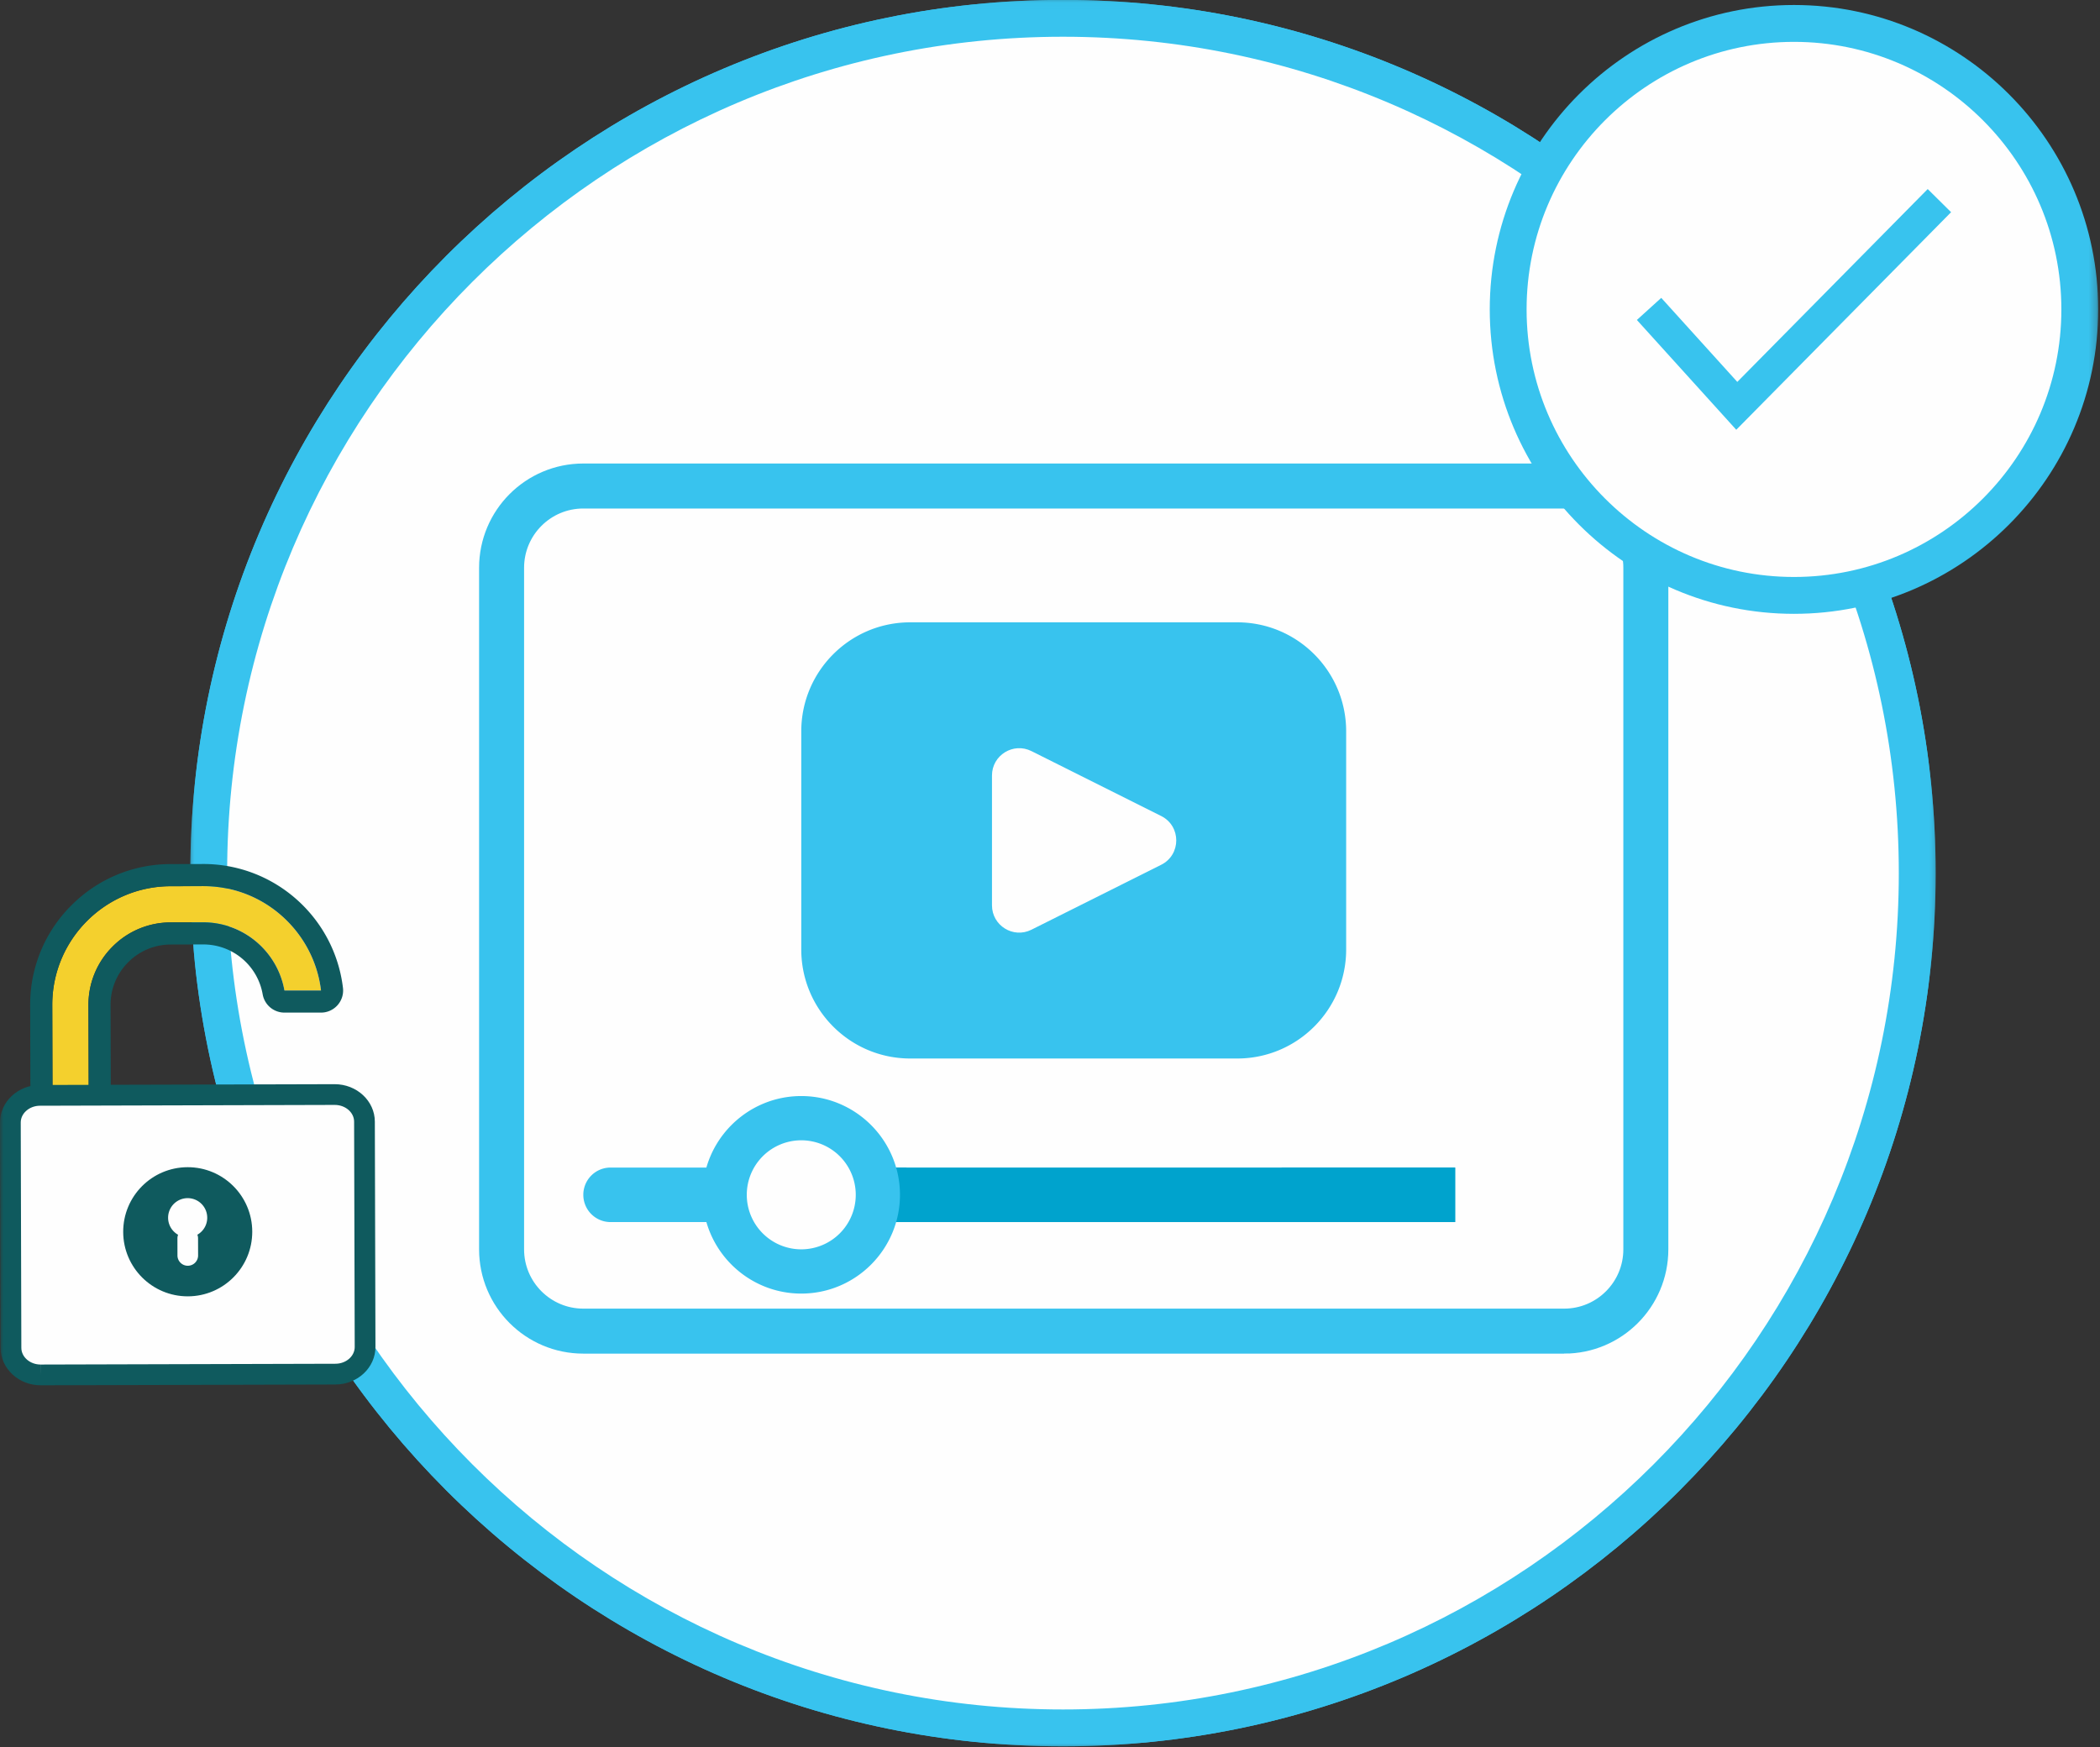 <svg width="280" height="233" xmlns="http://www.w3.org/2000/svg" xmlns:xlink="http://www.w3.org/1999/xlink"><rect width="100%" height="100%" fill="#333333" stroke="none"/><defs><path id="a" d="M.813.129h232.713v232.888H.813V.129z"/><path id="c" d="M.813.129h232.713v232.888H.813V.129z"/><path id="e" d="M0 233.871h279.761V.983H0z"/></defs><g transform="translate(0 -1)" fill="none" fill-rule="evenodd"><path d="M255.631 117.427c0 62.953-50.995 113.987-113.9 113.987-62.905 0-113.9-51.034-113.9-113.987 0-62.952 50.995-113.986 113.9-113.986 62.905 0 113.9 51.034 113.9 113.986z" fill="#FEFEFE"/><g transform="translate(24.561 .854)"><mask id="b" fill="#fff"><use xlink:href="#a"/></mask><path d="M117.17 5.045C55.718 5.045 5.724 55.076 5.724 116.573c0 61.496 49.994 111.528 111.444 111.528s111.445-50.032 111.445-111.528c0-61.497-49.994-111.528-111.445-111.528m0 227.972C53.01 233.017.813 180.78.813 116.573S53.01.13 117.169.13c64.16 0 116.357 52.237 116.357 116.444S181.328 233.017 117.17 233.017" fill="#38C3EE" mask="url(#b)"/></g><path d="M255.631 117.427c0 62.953-50.995 113.987-113.9 113.987-62.905 0-113.9-51.034-113.9-113.987 0-62.952 50.995-113.986 113.9-113.986 62.905 0 113.9 51.034 113.9 113.986" fill="#FEFEFE"/><g transform="translate(24.561 .854)"><mask id="d" fill="#fff"><use xlink:href="#c"/></mask><path d="M117.17 5.045C55.718 5.045 5.724 55.076 5.724 116.573c0 61.496 49.994 111.528 111.444 111.528s111.445-50.032 111.445-111.528c0-61.497-49.994-111.528-111.445-111.528m0 227.972C53.01 233.017.813 180.78.813 116.573S53.01.13 117.169.13c64.16 0 116.357 52.237 116.357 116.444S181.328 233.017 117.17 233.017" fill="#38C3EE" mask="url(#d)"/></g><path d="M208.549 178.504H77.775c-6.019 0-10.897-4.883-10.897-10.906V76.715c0-6.023 4.878-10.906 10.897-10.906h130.774c6.018 0 10.897 4.883 10.897 10.906v90.883c0 6.023-4.879 10.906-10.897 10.906z" stroke="#38C3EE" stroke-width="6"/><mask id="f" fill="#fff"><use xlink:href="#e"/></mask><path fill="#00A3CD" mask="url(#f)" d="M106.836 163.962h87.182v-7.27h-87.182z"/><path fill="#00A3CD" mask="url(#f)" d="M171.96 163.962h22.058v-7.27H170.87zM106.836 163.962h14.017c.302-1.168.514-2.372.514-3.635s-.212-2.467-.514-3.635h-14.017v7.27z"/><path d="M81.408 156.692a3.631 3.631 0 0 0-3.632 3.635 3.632 3.632 0 0 0 3.632 3.635h25.428v-7.27H81.408z" fill="#38C3EE" mask="url(#f)"/><path d="M106.836 170.548c-5.63 0-10.213-4.585-10.213-10.222 0-5.634 4.583-10.219 10.213-10.219 5.63 0 10.213 4.585 10.213 10.22 0 5.636-4.582 10.22-10.213 10.22" fill="#FEFEFE" mask="url(#f)"/><path d="M106.836 147.157c-7.256 0-13.16 5.908-13.16 13.17s5.904 13.17 13.16 13.17 13.16-5.908 13.16-13.17-5.904-13.17-13.16-13.17m0 5.9a7.268 7.268 0 0 1 7.265 7.27 7.268 7.268 0 0 1-7.265 7.27 7.268 7.268 0 0 1-7.265-7.27 7.268 7.268 0 0 1 7.265-7.27M164.958 142.15h-43.592c-8.025 0-14.53-6.51-14.53-14.541V98.526c0-8.03 6.505-14.54 14.53-14.54h43.592c8.024 0 14.53 6.51 14.53 14.54v29.083c0 8.03-6.506 14.541-14.53 14.541" fill="#38C3EE" mask="url(#f)"/><path d="M132.264 104.408v17.318c0 2.703 2.842 4.461 5.257 3.252l17.305-8.66c2.678-1.34 2.678-5.163 0-6.502l-17.305-8.66c-2.415-1.207-5.257.55-5.257 3.252M277.305 42.26c0 21.062-17.062 38.136-38.108 38.136-21.046 0-38.107-17.074-38.107-38.136s17.06-38.136 38.107-38.136c21.046 0 38.108 17.074 38.108 38.136" fill="#FEFEFE" mask="url(#f)"/><path d="M239.197 6.582c-19.659 0-35.651 16.004-35.651 35.678 0 19.674 15.992 35.678 35.651 35.678 19.66 0 35.652-16.004 35.652-35.678 0-19.674-15.993-35.678-35.652-35.678m0 76.272c-22.367 0-40.563-18.21-40.563-40.594S216.83 1.666 239.197 1.666c22.368 0 40.564 18.21 40.564 40.594s-18.196 40.594-40.564 40.594" fill="#38C3EE" mask="url(#f)"/><path d="M37.925 133.08h4.877c-.942-7.823-7.616-13.917-15.679-13.917l-4.393.013c-8.714.022-15.785 7.136-15.76 15.855L7 146.198c.021 7.682 5.433 14.093 12.822 15.49l-.014-4.963a10.957 10.957 0 0 1-7.985-10.54l-.03-11.166a10.913 10.913 0 0 1 3.199-7.773 10.898 10.898 0 0 1 7.75-3.243l4.352-.013c5.426 0 9.927 3.936 10.831 9.09" fill="#F4D02D" mask="url(#f)"/><path d="M27.124 116.214h-.008l-4.394.011c-5.001.014-9.703 1.98-13.238 5.537a18.641 18.641 0 0 0-5.462 13.277l.03 11.167c.025 8.987 6.427 16.717 15.223 18.38a2.945 2.945 0 0 0 2.431-.63 2.95 2.95 0 0 0 1.063-2.277l-.014-4.963a2.948 2.948 0 0 0-2.149-2.83c-3.426-.965-5.825-4.135-5.835-7.709l-.03-11.166a7.98 7.98 0 0 1 2.34-5.686 7.973 7.973 0 0 1 5.67-2.373l4.35-.012a8.03 8.03 0 0 1 7.922 6.65 2.949 2.949 0 0 0 2.903 2.44h4.876a2.95 2.95 0 0 0 2.926-3.303c-1.133-9.414-9.132-16.513-18.604-16.513m0 2.95c8.062 0 14.736 6.092 15.678 13.916h-4.876c-.905-5.154-5.406-9.09-10.833-9.09l-4.35.012a10.899 10.899 0 0 0-7.752 3.243 10.914 10.914 0 0 0-3.197 7.774l.03 11.166a10.958 10.958 0 0 0 7.983 10.54l.015 4.962C12.434 160.29 7.021 153.88 7 146.198l-.03-11.167c-.024-8.72 7.046-15.832 15.76-15.856l4.394-.012" fill="#0F5A5E" mask="url(#f)"/><path d="M48.678 180.61c.005 1.997-1.762 3.621-3.95 3.627l-39.295.106c-2.187.006-3.964-1.608-3.969-3.606l-.081-30.045c-.006-1.997 1.762-3.623 3.95-3.629l39.294-.106c2.187-.006 3.965 1.61 3.97 3.608l.081 30.044z" fill="#FEFEFE" mask="url(#f)"/><path d="M44.638 148.34l-39.302.108c-.712 0-1.374.25-1.865.702-.457.42-.708.966-.706 1.538l.08 30.046c.005 1.228 1.159 2.226 2.575 2.226v1.383l.01-1.383 39.295-.106c1.42-.003 2.574-1.01 2.57-2.241l-.08-30.045c-.005-1.228-1.16-2.228-2.577-2.228zM5.42 185.726c-2.937 0-5.332-2.235-5.339-4.984L0 150.697c-.003-1.36.565-2.634 1.6-3.585 1.001-.92 2.325-1.428 3.728-1.432l39.296-.106c2.952 0 5.348 2.237 5.355 4.987l.082 30.044c.007 2.758-2.383 5.007-5.328 5.016l-39.313.105z" fill="#0F5A5E" mask="url(#f)"/><path d="M25.006 156.644c-4.752.013-8.593 3.878-8.58 8.634.012 4.755 3.875 8.6 8.626 8.587 4.752-.013 8.594-3.879 8.581-8.634-.013-4.755-3.875-8.6-8.627-8.587" fill="#0F5A5E" mask="url(#f)"/><path d="M27.63 163.376a2.608 2.608 0 1 0-3.886 2.277 1.402 1.402 0 0 0-.088.487l.005 2.22a1.377 1.377 0 1 0 2.752-.007l-.006-2.22c0-.172-.033-.335-.09-.487a2.604 2.604 0 0 0 1.314-2.27" fill="#FEFEFE" mask="url(#f)"/><path fill="#38C3EE" mask="url(#f)" d="M231.502 58.31L218.25 43.667l3.25-2.947 10.139 11.206 25.388-25.716 3.118 3.085z"/></g></svg>